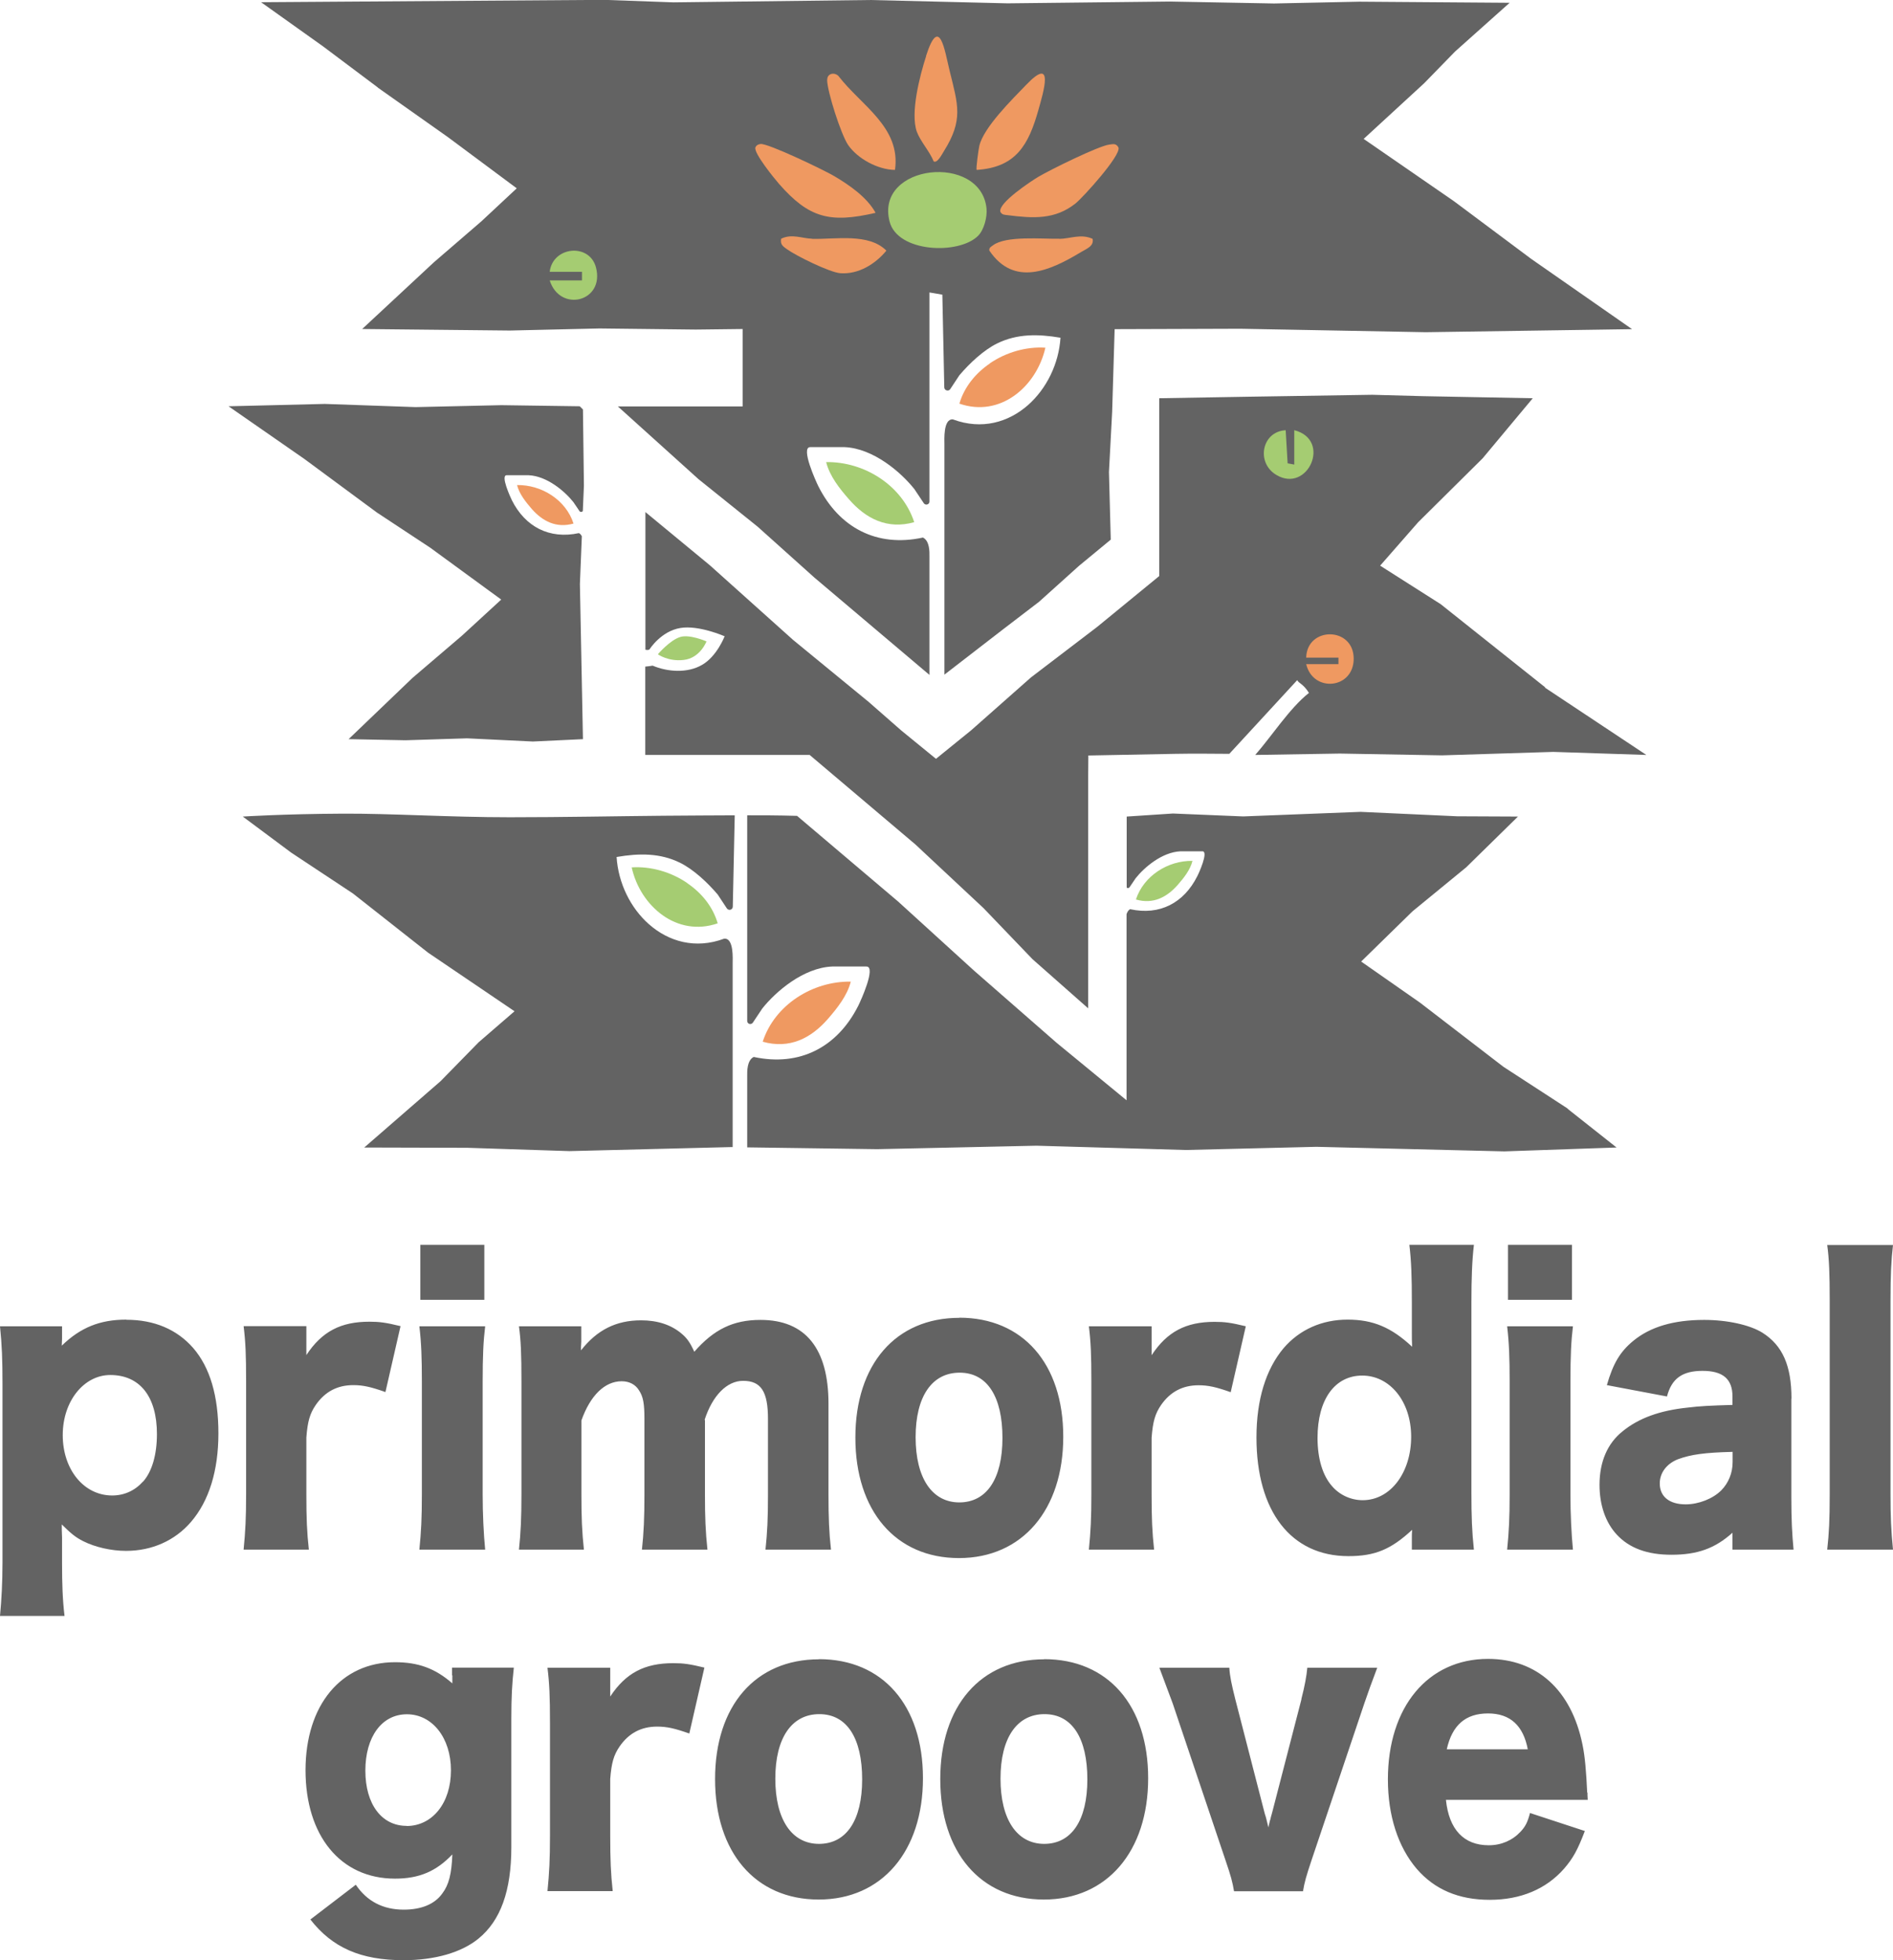<?xml version="1.0" encoding="UTF-8"?>
<svg id="Layer_2" data-name="Layer 2" xmlns="http://www.w3.org/2000/svg" viewBox="0 0 136.68 141.57">
  <defs>
    <style>
      .cls-1 {
        fill: #ef9961;
      }

      .cls-2 {
        fill: #636363;
      }

      .cls-3 {
        fill: #a5cc72;
      }
    </style>
  </defs>
  <g id="Layer_1-2" data-name="Layer 1">
    <g>
      <path class="cls-2" d="M9.12,95.3c-1.89,0-3.3.56-4.66,1.88,0-.13.02-.34.02-.5v-.9H0c.14,1.35.18,2.43.18,4.15v12.91c0,1.4-.07,2.72-.18,3.86h4.66c-.14-1.14-.18-2.35-.18-3.84v-1.82c-.02-.37-.02-.71-.02-.95.64.63.98.93,1.57,1.22.84.42,2,.69,3.07.69,1.87,0,3.53-.74,4.69-2.09,1.3-1.51,1.98-3.7,1.98-6.4s-.61-4.76-1.82-6.16c-1.18-1.35-2.82-2.04-4.82-2.04ZM10.33,106.99c-.59.66-1.36,1.01-2.23,1.01-2.05,0-3.57-1.88-3.57-4.36s1.55-4.34,3.43-4.34c2.14,0,3.37,1.56,3.37,4.26,0,1.51-.36,2.72-1,3.44ZM25.49,64.53l5.42,4.27,6.24,4.23-2.59,2.24-2.75,2.81-5.51,4.79,7.44.02,7.37.24,11.61-.29h.18s0-13.27,0-13.27c0-.28.1-1.86-.62-1.78-2.07.77-4,.21-5.42-1.04-1.34-1.18-2.22-2.98-2.34-4.86,1.63-.28,3.14-.29,4.57.41.98.48,2,1.44,2.73,2.3l.66,1c.13.19.43.11.43-.13l.14-6.59c-1.46,0-3.2.02-5.12.03-3.36.03-7.27.11-11.13.11-4.34,0-8.63-.28-12.06-.26-4.28.02-7.21.21-7.21.21l3.49,2.6,4.47,2.96ZM106.42,89.9h-4.66c.14,1.16.18,2.3.18,4.15v2.2c0,.37,0,.61.02,1.01-1.5-1.4-2.82-1.96-4.66-1.96s-3.46.71-4.62,2.06c-1.27,1.51-1.96,3.7-1.96,6.45,0,5.34,2.5,8.57,6.64,8.57,1.91,0,3.07-.48,4.6-1.9-.02.24-.02.42-.02.58v.85h4.48c-.14-1.3-.18-2.38-.18-4.15v-13.7c0-1.77.05-3.04.18-4.15ZM98.39,108.34c-.84,0-1.66-.37-2.21-1.01-.68-.77-1.05-1.98-1.05-3.49,0-2.78,1.25-4.5,3.23-4.5s3.53,1.85,3.53,4.42-1.48,4.58-3.5,4.58ZM113.57,95.78h-4.75c.14,1.19.18,2.27.18,3.99v8.15c0,1.69-.05,2.7-.18,3.99h4.75c-.11-1.14-.18-2.57-.18-3.99v-8.15c0-1.85.05-2.91.18-3.99ZM108.88,89.9v3.97h4.62v-3.97h-4.62ZM113.21,80.07l-4.66-3.03-6.02-4.63-4.25-2.97,3.7-3.62,3.89-3.19,3.73-3.66-4.39-.02-6.97-.32-8.48.33-5.07-.21-3.34.22v5.13c.06.05.16.05.21-.03l.44-.65c.62-.78,1.9-1.88,3.23-1.94h1.59c.46,0-.27,1.61-.38,1.81-.96,1.91-2.7,2.84-4.84,2.37-.14.07-.21.21-.26.36v13.44l-5.06-4.16-5.96-5.21-5.47-4.98-7.3-6.19s-1.4-.05-3.6-.04v14.85c0,.22.28.31.41.12l.68-1.02c.97-1.22,2.96-2.94,5.04-3.03h2.48c.72,0-.43,2.51-.59,2.83-1.5,2.98-4.21,4.42-7.55,3.7-.5.25-.47,1.09-.47,1.31v5.22l9.39.13,11.5-.25,10.77.31,9.44-.23,13.57.33,8.1-.28-3.54-2.8ZM69.27,95.17c-4.6,0-7.51,3.36-7.51,8.65s2.91,8.7,7.48,8.7,7.53-3.49,7.53-8.76-2.91-8.6-7.51-8.6ZM69.27,108.5c-1.98,0-3.16-1.77-3.16-4.71s1.18-4.66,3.18-4.66,3.09,1.75,3.09,4.71-1.14,4.66-3.12,4.66ZM27.27,6.32l5.08,3.59,4.96,3.69-2.56,2.39-3.42,2.95-5.18,4.82,10.66.11,6.48-.15,6.94.08,3.39-.04v5.59h-9.01l5.82,5.25,4.28,3.44,4.09,3.67,8.31,7.03v-8.61c0-.23.03-1.06-.47-1.31-3.34.73-6.05-.72-7.55-3.7-.16-.32-1.31-2.83-.59-2.83h2.48c2.08.09,4.07,1.81,5.04,3.03l.68,1.02c.12.18.41.1.41-.12v-15.1l.93.16.14,6.69c0,.23.31.32.43.13l.66-1c.73-.86,1.75-1.82,2.73-2.3,1.43-.7,2.94-.69,4.57-.41-.12,1.88-1,3.67-2.34,4.86-1.42,1.25-3.34,1.81-5.42,1.04-.72-.08-.62,1.51-.62,1.78v16.65l4.18-3.23,2.65-2.03,2.89-2.6,2.29-1.89-.13-4.88.23-4.33.18-5.99,9.08-.03,13.38.25,14.9-.22-7.29-5.08-5.57-4.16-6.52-4.5,4.37-4.02,2.23-2.29,3.94-3.52-10.85-.08-6.16.13-7.52-.14-11.72.13L62.83,0l-14.2.17-5.01-.18-24.77.17,4.49,3.2,3.93,2.95ZM111.57,49.64l-7.55-6.01-4.37-2.78,2.74-3.13,4.66-4.62,3.62-4.34-7.9-.15-3.69-.1-8.96.14-6.42.11v12.84l-4.49,3.68-4.77,3.64-4.32,3.82-2.54,2.06-2.51-2.05-2.35-2.06-5.46-4.48-6.01-5.39-4.65-3.84v9.94s.21.06.3-.03c0,0,.82-1.31,2.23-1.54,1.33-.22,3.19.6,3.19.6,0,0-.55,1.44-1.62,2.06-1.07.63-2.52.51-3.58.06-.12.03-.53.07-.53.07,0,0,0,1.22,0,1.49v4.89h11.87l7.63,6.46,4.92,4.6,3.54,3.69,4.02,3.55v-16.82c0-.57.01-1.44.01-1.44,0,0,4.84-.09,6.28-.12,1.46-.03,2.95,0,3.9,0l4.9-5.32c.12.24.43.25.85.92-1.39,1.09-2.73,3.18-3.88,4.48l6.11-.1,7.37.13,8.04-.25,6.72.22-7.32-4.86ZM27.24,37.03l3.82,2.52,5.13,3.75-2.84,2.61-3.57,3.05-4.61,4.42,4.11.08,4.44-.14,4.76.23,3.61-.17-.22-11.2.14-3.45c-.05-.1-.11-.18-.21-.23-2.14.46-3.88-.46-4.84-2.37-.1-.21-.84-1.81-.38-1.81h1.59c1.33.06,2.61,1.16,3.23,1.94l.44.65c.06.09.19.07.24,0l.08-1.84-.07-5.5-.23-.23-5.66-.08-6.19.14-6.56-.23-6.95.17,5.47,3.8,5.28,3.9ZM93.97,122.71l-2.12,8.2c-.02.08-.05.19-.09.32-.02.13-.05.21-.07.26-.02.11-.05.24-.11.48-.11-.45-.11-.48-.18-.74-.05-.13-.07-.24-.09-.29l-2.12-8.23c-.27-1.08-.39-1.64-.43-2.27h-5.05c.5,1.35.82,2.2.96,2.57l3.82,11.35c.39,1.14.5,1.56.61,2.22h4.98c.11-.66.23-1.08.61-2.22l3.82-11.35c.3-.87.48-1.38.93-2.57h-5.05c-.05.58-.18,1.3-.43,2.27ZM114.6,129.46c-.07-1.51-.16-2.62-.34-3.47-.8-3.94-3.28-6.19-6.82-6.19-4.34,0-7.23,3.47-7.23,8.7,0,2.62.73,4.87,2.07,6.45,1.3,1.51,3.05,2.25,5.28,2.25s4.07-.77,5.37-2.25c.64-.74.98-1.35,1.5-2.72l-3.96-1.3c-.18.69-.34.98-.68,1.35-.59.63-1.39.98-2.3.98-1.8,0-2.87-1.14-3.09-3.28h10.24c-.02-.26-.02-.42-.02-.53ZM104.46,126.33c.39-1.75,1.36-2.59,2.98-2.59s2.55.9,2.87,2.59h-5.85ZM83.15,103.82c.09-1.16.25-1.72.68-2.35.66-.95,1.55-1.43,2.71-1.43.71,0,1.27.13,2.32.5l1.09-4.76c-1.07-.26-1.52-.32-2.25-.32-2.07,0-3.43.71-4.55,2.41v-2.09h-4.53c.14,1.14.18,2.06.18,3.99v8.15c0,1.72-.05,2.67-.18,3.99h4.71c-.14-1.27-.18-2.27-.18-3.97v-4.13ZM129.35,101.01c0-2.38-.64-3.84-2.09-4.76-.89-.56-2.52-.93-4.21-.93-2.21,0-3.89.5-5.12,1.51-.96.79-1.46,1.64-1.91,3.2l4.34.82c.34-1.3,1.11-1.85,2.57-1.85s2.16.58,2.16,1.85v.61c-1.64.05-2.32.08-3.21.19-2.05.21-3.57.77-4.73,1.72-1.09.87-1.66,2.2-1.66,3.86,0,1.45.43,2.72,1.25,3.6.91.98,2.21,1.45,3.94,1.45,1.87,0,3.14-.45,4.41-1.59v1.22h4.41c-.11-1.19-.16-2.14-.16-3.76v-7.14ZM125.1,105.59c0,.79-.3,1.51-.82,2.04-.61.61-1.64,1.01-2.57,1.01-1.18,0-1.87-.56-1.87-1.51,0-.77.5-1.43,1.32-1.75.93-.34,1.91-.48,3.94-.53v.74ZM75.4,119.83c-4.59,0-7.51,3.36-7.51,8.65s2.91,8.7,7.48,8.7,7.53-3.49,7.53-8.76-2.91-8.6-7.51-8.6ZM75.4,133.16c-1.98,0-3.16-1.77-3.16-4.71s1.18-4.66,3.18-4.66,3.09,1.75,3.09,4.71-1.14,4.66-3.12,4.66ZM136.5,93.9c0-1.8.05-2.88.18-3.99h-4.75c.14,1.01.18,2.12.18,3.99v14.02c0,1.9-.05,2.8-.18,3.99h4.75c-.14-1.4-.18-2.41-.18-3.99v-14.02ZM32.66,120.99v.58c-1.23-1.08-2.46-1.53-4.14-1.53-3.89,0-6.46,3.1-6.46,7.8s2.5,7.83,6.46,7.83c1.75,0,2.98-.53,4.14-1.75-.05,1.4-.25,2.2-.73,2.83-.55.77-1.52,1.16-2.78,1.16-1.5,0-2.66-.61-3.46-1.8l-3.28,2.51c1.59,2.04,3.64,2.94,6.73,2.94,2.27,0,4.19-.56,5.41-1.56,1.59-1.3,2.37-3.44,2.37-6.61v-9.28c0-1.56.05-2.49.18-3.68h-4.46v.56ZM29.36,131.86c-1.8,0-2.98-1.56-2.98-3.99s1.18-4.07,3-4.07,3.18,1.69,3.18,4.05-1.34,4.02-3.21,4.02ZM35.03,95.78h-4.75c.14,1.19.18,2.27.18,3.99v8.15c0,1.69-.05,2.7-.18,3.99h4.75c-.11-1.14-.18-2.57-.18-3.99v-8.15c0-1.85.05-2.91.18-3.99ZM59.14,119.83c-4.6,0-7.51,3.36-7.51,8.65s2.91,8.7,7.48,8.7,7.53-3.49,7.53-8.76-2.91-8.6-7.51-8.6ZM59.14,133.16c-1.98,0-3.16-1.77-3.16-4.71s1.18-4.66,3.18-4.66,3.09,1.75,3.09,4.71-1.14,4.66-3.12,4.66ZM30.35,89.9v3.97h4.62v-3.97h-4.62ZM17.59,111.91h4.71c-.14-1.27-.18-2.27-.18-3.97v-4.13c.09-1.16.25-1.72.68-2.35.66-.95,1.55-1.43,2.71-1.43.71,0,1.27.13,2.32.5l1.09-4.76c-1.07-.26-1.52-.32-2.25-.32-2.07,0-3.43.71-4.55,2.41v-2.09h-4.53c.14,1.14.18,2.06.18,3.99v8.15c0,1.72-.05,2.67-.18,3.99ZM50.87,102.55c.57-1.77,1.62-2.83,2.78-2.83,1.3,0,1.8.77,1.8,2.75v5.45c0,1.8-.05,2.75-.18,3.99h4.73c-.14-1.24-.18-2.33-.18-3.97v-6.56c0-3.99-1.66-6.06-4.91-6.06-1.98,0-3.37.69-4.78,2.3-.3-.66-.52-.98-.93-1.32-.75-.63-1.73-.95-2.91-.95-1.8,0-3.18.69-4.34,2.17v-.26q.02-.26.02-.37v-1.11h-4.5c.14,1.03.18,1.98.18,3.99v8.15c0,1.67-.05,2.78-.18,3.99h4.69c-.14-1.3-.18-2.33-.18-3.99v-5.34c.64-1.8,1.68-2.83,2.91-2.83.55,0,1,.24,1.25.66.3.45.39.95.39,2.06v5.45c0,1.69-.05,2.8-.18,3.99h4.73c-.14-1.27-.18-2.38-.18-3.97v-5.4ZM44.06,122.53v-2.09h-4.53c.14,1.14.18,2.06.18,3.99v8.15c0,1.72-.05,2.67-.18,3.99h4.71c-.14-1.27-.18-2.27-.18-3.97v-4.13c.09-1.16.25-1.72.68-2.35.66-.95,1.55-1.43,2.71-1.43.71,0,1.27.13,2.32.5l1.09-4.76c-1.07-.26-1.52-.32-2.25-.32-2.07,0-3.43.71-4.55,2.41Z"/>
      <g>
        <path class="cls-1" d="M94.31,47.49h2.33v.47h-2.33c.49,2.08,3.43,1.81,3.43-.39,0-2.33-3.37-2.34-3.43-.08Z"/>
        <path class="cls-1" d="M58.64,17.24c-.74-.02-1.46-.38-2.24,0-.07.42.12.54.41.75.66.48,3.09,1.68,3.86,1.74,1.32.1,2.54-.67,3.33-1.63-1.28-1.28-3.63-.81-5.36-.85Z"/>
        <path class="cls-1" d="M76.49,17.24c-1.22.03-3.86-.24-4.8.48-.13.1-.28.16-.26.37,1.79,2.66,4.41,1.45,6.63.11.38-.23.94-.42.83-.95-.83-.39-1.62-.01-2.4,0Z"/>
        <path class="cls-1" d="M80.1,10.44c-.79.1-4.29,1.83-5.13,2.33-.52.31-2.93,1.9-2.74,2.53.13.23.31.21.54.24,1.81.23,3.41.34,4.9-.86.56-.46,3.26-3.44,3.09-4.02-.16-.31-.37-.26-.65-.22Z"/>
        <path class="cls-1" d="M74.97,7.96c.37-1.31,1.19-4-.89-1.82-1.01,1.05-3.05,3.05-3.37,4.39-.05.21-.26,1.68-.19,1.74,2.85-.18,3.75-1.83,4.45-4.31Z"/>
        <path class="cls-1" d="M66.87,4.05c-.45,1.39-1.16,4.11-.67,5.47.26.7.93,1.42,1.21,2.13.26.18.62-.54.74-.73,1.42-2.26,1.02-3.35.42-5.79-.36-1.46-.73-4.14-1.71-1.08Z"/>
        <path class="cls-1" d="M59.72,5.76c.01.87,1.01,3.96,1.51,4.7.69,1.01,2.17,1.8,3.39,1.81.44-3.09-2.46-4.66-4.08-6.78-.28-.29-.82-.2-.81.27Z"/>
        <path class="cls-1" d="M63.22,15.37c-.62-1.13-1.9-2.01-3-2.66-.71-.42-4.76-2.37-5.3-2.31-.18.02-.3.08-.38.25-.12.41,1.36,2.23,1.7,2.62,2.16,2.47,3.67,2.87,6.98,2.1Z"/>
        <path class="cls-1" d="M71.47,26.25c-1.03.7-1.85,1.7-2.2,2.9,1.47.51,2.86.21,3.97-.58,1.1-.78,1.92-2.05,2.24-3.46-1.38-.09-2.84.33-4.01,1.13Z"/>
        <path class="cls-1" d="M37.33,35.02c.16.65.63,1.23,1.06,1.73.78.89,1.77,1.41,3.02,1.06-.55-1.71-2.31-2.81-4.08-2.78Z"/>
        <path class="cls-1" d="M55.07,75.23c1.95.55,3.5-.26,4.71-1.65.67-.77,1.4-1.69,1.65-2.69-2.76-.04-5.5,1.68-6.36,4.34Z"/>
      </g>
      <path class="cls-3" d="M49.62,63.77c-1.17-.8-2.63-1.22-4.01-1.13.31,1.41,1.13,2.67,2.24,3.46,1.1.78,2.5,1.09,3.97.58-.35-1.2-1.16-2.2-2.2-2.9ZM59.65,33.37c.25,1.01.98,1.93,1.65,2.69,1.21,1.39,2.76,2.2,4.71,1.65-.87-2.66-3.6-4.38-6.36-4.34ZM39.69,19.63h2.33v.62h-2.33c.75,2.35,3.99,1.54,3.34-.94-.47-1.78-3.12-1.52-3.34.32ZM49.36,47.66c1.2-.13,1.65-1.34,1.65-1.34,0,0-1.21-.53-1.89-.32-.76.23-1.62,1.25-1.62,1.25,0,0,.74.54,1.86.41ZM93.45,31.07v2.48l-.48-.09-.14-2.39c-1.73.09-2.16,2.35-.67,3.23,2.26,1.35,4.01-2.53,1.3-3.23ZM64.23,16c.58,2.25,5.01,2.41,6.39,1.03.43-.43.67-1.36.61-1.97-.4-4.02-8.07-3.23-7,.94ZM82.02,64.96c1.25.36,2.24-.17,3.02-1.06.43-.49.9-1.08,1.06-1.73-1.77-.03-3.52,1.08-4.08,2.78Z"/>
    </g>
  </g>
</svg>